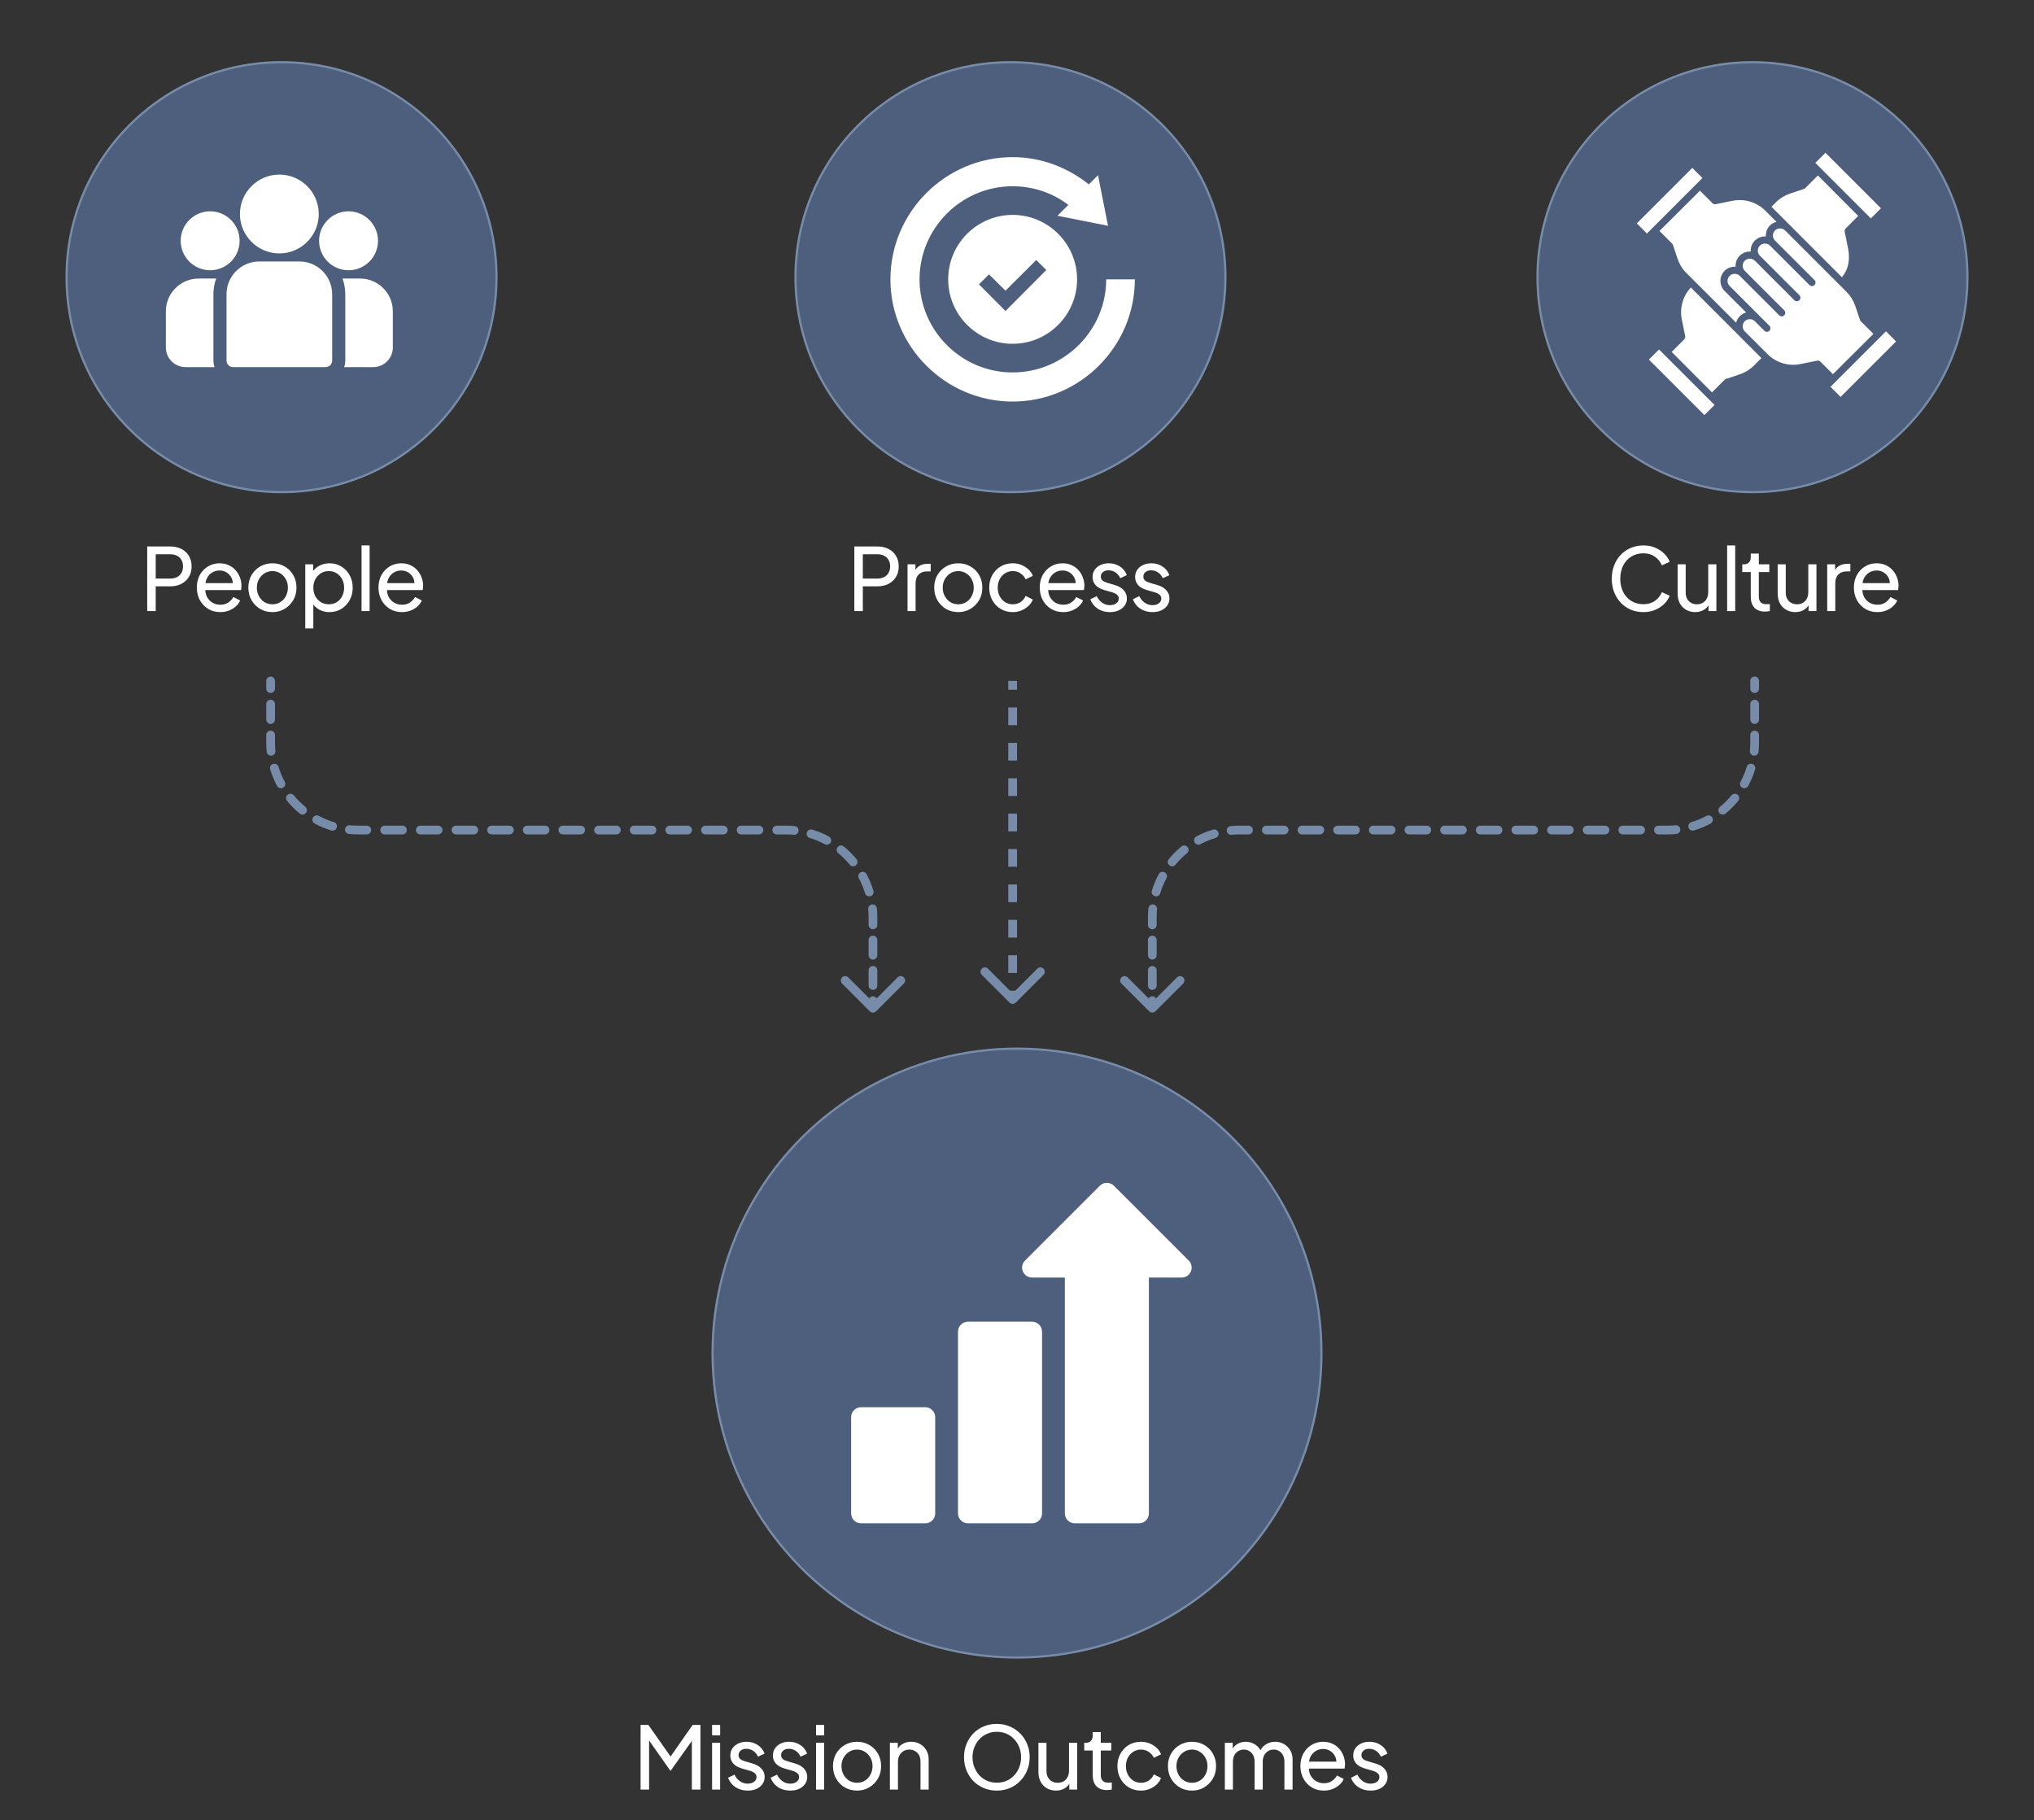 <?xml version="1.0" encoding="UTF-8"?>
<svg xmlns="http://www.w3.org/2000/svg" width="466" height="417" viewBox="0 0 466 417" fill="none">
  <rect x="0" y="0" width="466" height="417" fill="#333333" stroke="none"/>
  <path d="M63 156C63 155.448 62.552 155 62 155C61.448 155 61 155.448 61 156L62 156L63 156ZM199.293 231.707C199.683 232.098 200.317 232.098 200.707 231.707L207.071 225.343C207.462 224.953 207.462 224.319 207.071 223.929C206.681 223.538 206.047 223.538 205.657 223.929L200 229.586L194.343 223.929C193.953 223.538 193.319 223.538 192.929 223.929C192.538 224.319 192.538 224.953 192.929 225.343L199.293 231.707ZM200 210.167H201H200ZM61 157.771C61 158.323 61.448 158.771 62 158.771C62.552 158.771 63 158.323 63 157.771L62 157.771L61 157.771ZM63 161.313C63 160.76 62.552 160.313 62 160.313C61.448 160.313 61 160.76 61 161.313L62 161.313H63ZM61 164.854C61 165.406 61.448 165.854 62 165.854C62.552 165.854 63 165.406 63 164.854L62 164.854H61ZM63 168.396C63 167.844 62.552 167.396 62 167.396C61.448 167.396 61 167.844 61 168.396L62 168.396H63ZM61.1 172.225C61.153 172.774 61.642 173.177 62.192 173.123C62.742 173.07 63.144 172.581 63.09 172.031L62.095 172.128L61.1 172.225ZM63.813 175.684C63.653 175.156 63.095 174.857 62.566 175.017C62.038 175.177 61.739 175.736 61.899 176.264L62.856 175.974L63.813 175.684ZM63.477 180.068C63.737 180.555 64.343 180.739 64.83 180.478C65.317 180.217 65.5 179.611 65.24 179.124L64.358 179.596L63.477 180.068ZM67.312 182.22C66.961 181.793 66.331 181.731 65.904 182.082C65.478 182.433 65.416 183.063 65.766 183.49L66.539 182.855L67.312 182.22ZM68.677 186.4C69.104 186.751 69.734 186.689 70.085 186.262C70.435 185.836 70.374 185.205 69.947 184.855L69.312 185.627L68.677 186.4ZM73.043 186.927C72.556 186.666 71.95 186.85 71.689 187.336C71.428 187.823 71.611 188.429 72.098 188.69L72.57 187.809L73.043 186.927ZM75.902 190.267C76.431 190.428 76.989 190.129 77.149 189.6C77.309 189.072 77.011 188.514 76.482 188.353L76.192 189.31L75.902 190.267ZM80.136 189.076C79.586 189.023 79.097 189.425 79.044 189.975C78.99 190.525 79.392 191.014 79.942 191.067L80.039 190.072L80.136 189.076ZM84.042 191.167C84.594 191.167 85.042 190.719 85.042 190.167C85.042 189.614 84.594 189.167 84.042 189.167V190.167V191.167ZM88.125 189.167C87.573 189.167 87.125 189.614 87.125 190.167C87.125 190.719 87.573 191.167 88.125 191.167V190.167V189.167ZM92.208 191.167C92.761 191.167 93.208 190.719 93.208 190.167C93.208 189.614 92.761 189.167 92.208 189.167V190.167V191.167ZM96.292 189.167C95.739 189.167 95.292 189.614 95.292 190.167C95.292 190.719 95.739 191.167 96.292 191.167V190.167V189.167ZM100.375 191.167C100.927 191.167 101.375 190.719 101.375 190.167C101.375 189.614 100.927 189.167 100.375 189.167V190.167V191.167ZM104.458 189.167C103.906 189.167 103.458 189.614 103.458 190.167C103.458 190.719 103.906 191.167 104.458 191.167V190.167V189.167ZM108.542 191.167C109.094 191.167 109.542 190.719 109.542 190.167C109.542 189.614 109.094 189.167 108.542 189.167V190.167V191.167ZM112.625 189.167C112.073 189.167 111.625 189.614 111.625 190.167C111.625 190.719 112.073 191.167 112.625 191.167V190.167V189.167ZM116.708 191.167C117.261 191.167 117.708 190.719 117.708 190.167C117.708 189.614 117.261 189.167 116.708 189.167V190.167V191.167ZM120.792 189.167C120.239 189.167 119.792 189.614 119.792 190.167C119.792 190.719 120.239 191.167 120.792 191.167V190.167V189.167ZM124.875 191.167C125.427 191.167 125.875 190.719 125.875 190.167C125.875 189.614 125.427 189.167 124.875 189.167V190.167V191.167ZM128.958 189.167C128.406 189.167 127.958 189.614 127.958 190.167C127.958 190.719 128.406 191.167 128.958 191.167V190.167V189.167ZM133.042 191.167C133.594 191.167 134.042 190.719 134.042 190.167C134.042 189.614 133.594 189.167 133.042 189.167V190.167V191.167ZM137.125 189.167C136.573 189.167 136.125 189.614 136.125 190.167C136.125 190.719 136.573 191.167 137.125 191.167V190.167V189.167ZM141.208 191.167C141.761 191.167 142.208 190.719 142.208 190.167C142.208 189.614 141.761 189.167 141.208 189.167V190.167V191.167ZM145.292 189.167C144.739 189.167 144.292 189.614 144.292 190.167C144.292 190.719 144.739 191.167 145.292 191.167V190.167V189.167ZM149.375 191.167C149.927 191.167 150.375 190.719 150.375 190.167C150.375 189.614 149.927 189.167 149.375 189.167V190.167V191.167ZM153.458 189.167C152.906 189.167 152.458 189.614 152.458 190.167C152.458 190.719 152.906 191.167 153.458 191.167V190.167V189.167ZM157.542 191.167C158.094 191.167 158.542 190.719 158.542 190.167C158.542 189.614 158.094 189.167 157.542 189.167V190.167V191.167ZM161.625 189.167C161.073 189.167 160.625 189.614 160.625 190.167C160.625 190.719 161.073 191.167 161.625 191.167V190.167V189.167ZM165.708 191.167C166.261 191.167 166.708 190.719 166.708 190.167C166.708 189.614 166.261 189.167 165.708 189.167V190.167V191.167ZM169.792 189.167C169.239 189.167 168.792 189.614 168.792 190.167C168.792 190.719 169.239 191.167 169.792 191.167V190.167V189.167ZM173.875 191.167C174.427 191.167 174.875 190.719 174.875 190.167C174.875 189.614 174.427 189.167 173.875 189.167V190.167V191.167ZM177.958 189.167C177.406 189.167 176.958 189.614 176.958 190.167C176.958 190.719 177.406 191.167 177.958 191.167V190.167V189.167ZM181.864 191.257C182.414 191.31 182.903 190.908 182.956 190.358C183.01 189.809 182.608 189.32 182.058 189.266L181.961 190.262L181.864 191.257ZM186.098 190.066C185.569 189.906 185.011 190.204 184.851 190.733C184.69 191.262 184.989 191.82 185.518 191.98L185.808 191.023L186.098 190.066ZM188.957 193.406C189.444 193.667 190.05 193.484 190.311 192.997C190.572 192.51 190.389 191.904 189.902 191.643L189.43 192.525L188.957 193.406ZM193.323 193.933C192.896 193.583 192.266 193.644 191.915 194.071C191.565 194.498 191.626 195.128 192.053 195.479L192.688 194.706L193.323 193.933ZM194.688 198.113C195.039 198.54 195.669 198.602 196.096 198.251C196.522 197.901 196.584 197.271 196.233 196.844L195.461 197.479L194.688 198.113ZM198.523 200.265C198.263 199.778 197.657 199.595 197.17 199.856C196.683 200.116 196.5 200.722 196.76 201.209L197.642 200.737L198.523 200.265ZM198.187 204.649C198.347 205.178 198.905 205.476 199.434 205.316C199.962 205.156 200.261 204.598 200.101 204.069L199.144 204.359L198.187 204.649ZM200.9 208.109C200.847 207.559 200.358 207.157 199.808 207.21C199.259 207.264 198.856 207.753 198.91 208.302L199.905 208.206L200.9 208.109ZM199 211.903C199 212.455 199.448 212.903 200 212.903C200.552 212.903 201 212.455 201 211.903H200H199ZM201 215.375C201 214.823 200.552 214.375 200 214.375C199.448 214.375 199 214.823 199 215.375H200H201ZM199 218.847C199 219.4 199.448 219.847 200 219.847C200.552 219.847 201 219.4 201 218.847H200H199ZM201 222.319C201 221.767 200.552 221.319 200 221.319C199.448 221.319 199 221.767 199 222.319H200H201ZM199 225.792C199 226.344 199.448 226.792 200 226.792C200.552 226.792 201 226.344 201 225.792H200H199ZM201 229.264C201 228.712 200.552 228.264 200 228.264C199.448 228.264 199 228.712 199 229.264H200H201ZM62 156L61 156L61 157.771L62 157.771L63 157.771L63 156L62 156ZM62 161.313L61 161.313L61 164.854H62L63 164.854L63 161.313H62ZM62 168.396L61 168.396L61 170.167H62L63 170.167L63 168.396H62ZM62 170.167H61C61 170.861 61.034 171.547 61.1 172.225L62.095 172.128L63.09 172.031C63.031 171.418 63 170.796 63 170.167L62 170.167ZM62.856 175.974L61.899 176.264C62.302 177.593 62.832 178.866 63.477 180.068L64.358 179.596L65.24 179.124C64.657 178.036 64.177 176.885 63.813 175.684L62.856 175.974ZM66.539 182.855L65.766 183.49C66.639 184.552 67.615 185.527 68.677 186.4L69.312 185.627L69.947 184.855C68.985 184.065 68.102 183.182 67.312 182.22L66.539 182.855ZM72.57 187.809L72.098 188.69C73.301 189.334 74.574 189.865 75.902 190.267L76.192 189.31L76.482 188.353C75.281 187.989 74.13 187.51 73.043 186.927L72.57 187.809ZM80.039 190.072L79.942 191.067C80.619 191.133 81.306 191.167 82 191.167V190.167V189.167C81.371 189.167 80.749 189.136 80.136 189.076L80.039 190.072ZM82 190.167V191.167H84.042V190.167V189.167H82V190.167ZM88.125 190.167V191.167H92.208V190.167V189.167H88.125V190.167ZM96.292 190.167V191.167H100.375V190.167V189.167H96.292V190.167ZM104.458 190.167V191.167H108.542V190.167V189.167H104.458V190.167ZM112.625 190.167V191.167H116.708V190.167V189.167H112.625V190.167ZM120.792 190.167V191.167H124.875V190.167V189.167H120.792V190.167ZM128.958 190.167V191.167H133.042V190.167V189.167H128.958V190.167ZM137.125 190.167V191.167H141.208V190.167V189.167H137.125V190.167ZM145.292 190.167V191.167H149.375V190.167V189.167H145.292V190.167ZM153.458 190.167V191.167H157.542V190.167V189.167H153.458V190.167ZM161.625 190.167V191.167H165.708V190.167V189.167H161.625V190.167ZM169.792 190.167V191.167H173.875V190.167V189.167H169.792V190.167ZM177.958 190.167V191.167H180V190.167V189.167H177.958V190.167ZM180 190.167V191.167C180.629 191.167 181.251 191.197 181.864 191.257L181.961 190.262L182.058 189.266C181.381 189.2 180.694 189.167 180 189.167V190.167ZM185.808 191.023L185.518 191.98C186.719 192.344 187.87 192.824 188.957 193.406L189.43 192.525L189.902 191.643C188.699 190.999 187.426 190.468 186.098 190.066L185.808 191.023ZM192.688 194.706L192.053 195.479C193.015 196.269 193.898 197.152 194.688 198.113L195.461 197.479L196.233 196.844C195.361 195.781 194.385 194.806 193.323 193.933L192.688 194.706ZM197.642 200.737L196.76 201.209C197.343 202.297 197.823 203.448 198.187 204.649L199.144 204.359L200.101 204.069C199.698 202.74 199.168 201.468 198.523 200.265L197.642 200.737ZM199.905 208.206L198.91 208.302C198.969 208.915 199 209.537 199 210.167H200H201C201 209.473 200.966 208.786 200.9 208.109L199.905 208.206ZM200 210.167H199V211.903H200H201V210.167H200ZM200 215.375H199V218.847H200H201V215.375H200ZM200 222.319H199L199 225.792H200H201L201 222.319H200ZM200 229.264H199V231H200H201V229.264H200Z" fill="#778CA9"></path>
  <path d="M401 156C401 155.448 401.448 155 402 155C402.552 155 403 155.448 403 156L402 156L401 156ZM264.707 231.707C264.317 232.098 263.683 232.098 263.293 231.707L256.929 225.343C256.538 224.953 256.538 224.319 256.929 223.929C257.319 223.538 257.953 223.538 258.343 223.929L264 229.586L269.657 223.929C270.047 223.538 270.681 223.538 271.071 223.929C271.462 224.319 271.462 224.953 271.071 225.343L264.707 231.707ZM264 210.167H263H264ZM403 157.771C403 158.323 402.552 158.771 402 158.771C401.448 158.771 401 158.323 401 157.771L402 157.771L403 157.771ZM401 161.313C401 160.76 401.448 160.313 402 160.313C402.552 160.313 403 160.76 403 161.313L402 161.313H401ZM403 164.854C403 165.406 402.552 165.854 402 165.854C401.448 165.854 401 165.406 401 164.854L402 164.854H403ZM401 168.396C401 167.844 401.448 167.396 402 167.396C402.552 167.396 403 167.844 403 168.396L402 168.396H401ZM402.9 172.225C402.847 172.774 402.358 173.177 401.808 173.123C401.259 173.07 400.856 172.581 400.91 172.031L401.905 172.128L402.9 172.225ZM400.187 175.684C400.347 175.156 400.905 174.857 401.434 175.017C401.962 175.177 402.261 175.736 402.101 176.264L401.144 175.974L400.187 175.684ZM400.523 180.068C400.263 180.555 399.657 180.739 399.17 180.478C398.683 180.217 398.5 179.611 398.76 179.124L399.642 179.596L400.523 180.068ZM396.688 182.22C397.039 181.793 397.669 181.731 398.096 182.082C398.522 182.433 398.584 183.063 398.233 183.49L397.461 182.855L396.688 182.22ZM395.323 186.4C394.896 186.751 394.266 186.689 393.915 186.262C393.565 185.836 393.627 185.205 394.053 184.855L394.688 185.627L395.323 186.4ZM390.957 186.927C391.444 186.666 392.05 186.85 392.311 187.336C392.572 187.823 392.389 188.429 391.902 188.69L391.43 187.809L390.957 186.927ZM388.098 190.267C387.569 190.428 387.011 190.129 386.851 189.6C386.69 189.072 386.989 188.514 387.518 188.353L387.808 189.31L388.098 190.267ZM383.864 189.076C384.414 189.023 384.903 189.425 384.956 189.975C385.01 190.525 384.608 191.014 384.058 191.067L383.961 190.072L383.864 189.076ZM379.958 191.167C379.406 191.167 378.958 190.719 378.958 190.167C378.958 189.614 379.406 189.167 379.958 189.167V190.167V191.167ZM375.875 189.167C376.427 189.167 376.875 189.614 376.875 190.167C376.875 190.719 376.427 191.167 375.875 191.167V190.167V189.167ZM371.792 191.167C371.239 191.167 370.792 190.719 370.792 190.167C370.792 189.614 371.239 189.167 371.792 189.167V190.167V191.167ZM367.708 189.167C368.261 189.167 368.708 189.614 368.708 190.167C368.708 190.719 368.261 191.167 367.708 191.167V190.167V189.167ZM363.625 191.167C363.073 191.167 362.625 190.719 362.625 190.167C362.625 189.614 363.073 189.167 363.625 189.167V190.167V191.167ZM359.542 189.167C360.094 189.167 360.542 189.614 360.542 190.167C360.542 190.719 360.094 191.167 359.542 191.167V190.167V189.167ZM355.458 191.167C354.906 191.167 354.458 190.719 354.458 190.167C354.458 189.614 354.906 189.167 355.458 189.167V190.167V191.167ZM351.375 189.167C351.927 189.167 352.375 189.614 352.375 190.167C352.375 190.719 351.927 191.167 351.375 191.167V190.167V189.167ZM347.292 191.167C346.739 191.167 346.292 190.719 346.292 190.167C346.292 189.614 346.739 189.167 347.292 189.167V190.167V191.167ZM343.208 189.167C343.761 189.167 344.208 189.614 344.208 190.167C344.208 190.719 343.761 191.167 343.208 191.167V190.167V189.167ZM339.125 191.167C338.573 191.167 338.125 190.719 338.125 190.167C338.125 189.614 338.573 189.167 339.125 189.167V190.167V191.167ZM335.042 189.167C335.594 189.167 336.042 189.614 336.042 190.167C336.042 190.719 335.594 191.167 335.042 191.167V190.167V189.167ZM330.958 191.167C330.406 191.167 329.958 190.719 329.958 190.167C329.958 189.614 330.406 189.167 330.958 189.167V190.167V191.167ZM326.875 189.167C327.427 189.167 327.875 189.614 327.875 190.167C327.875 190.719 327.427 191.167 326.875 191.167V190.167V189.167ZM322.792 191.167C322.239 191.167 321.792 190.719 321.792 190.167C321.792 189.614 322.239 189.167 322.792 189.167V190.167V191.167ZM318.708 189.167C319.261 189.167 319.708 189.614 319.708 190.167C319.708 190.719 319.261 191.167 318.708 191.167V190.167V189.167ZM314.625 191.167C314.073 191.167 313.625 190.719 313.625 190.167C313.625 189.614 314.073 189.167 314.625 189.167V190.167V191.167ZM310.542 189.167C311.094 189.167 311.542 189.614 311.542 190.167C311.542 190.719 311.094 191.167 310.542 191.167V190.167V189.167ZM306.458 191.167C305.906 191.167 305.458 190.719 305.458 190.167C305.458 189.614 305.906 189.167 306.458 189.167V190.167V191.167ZM302.375 189.167C302.927 189.167 303.375 189.614 303.375 190.167C303.375 190.719 302.927 191.167 302.375 191.167V190.167V189.167ZM298.292 191.167C297.739 191.167 297.292 190.719 297.292 190.167C297.292 189.614 297.739 189.167 298.292 189.167V190.167V191.167ZM294.208 189.167C294.761 189.167 295.208 189.614 295.208 190.167C295.208 190.719 294.761 191.167 294.208 191.167V190.167V189.167ZM290.125 191.167C289.573 191.167 289.125 190.719 289.125 190.167C289.125 189.614 289.573 189.167 290.125 189.167V190.167V191.167ZM286.042 189.167C286.594 189.167 287.042 189.614 287.042 190.167C287.042 190.719 286.594 191.167 286.042 191.167V190.167V189.167ZM282.136 191.257C281.586 191.31 281.097 190.908 281.044 190.358C280.99 189.809 281.392 189.32 281.942 189.266L282.039 190.262L282.136 191.257ZM277.902 190.066C278.431 189.906 278.989 190.204 279.149 190.733C279.31 191.262 279.011 191.82 278.482 191.98L278.192 191.023L277.902 190.066ZM275.043 193.406C274.556 193.667 273.95 193.484 273.689 192.997C273.428 192.51 273.611 191.904 274.098 191.643L274.57 192.525L275.043 193.406ZM270.677 193.933C271.104 193.583 271.734 193.644 272.085 194.071C272.435 194.498 272.374 195.128 271.947 195.479L271.312 194.706L270.677 193.933ZM269.312 198.113C268.961 198.54 268.331 198.602 267.904 198.251C267.478 197.901 267.416 197.271 267.767 196.844L268.539 197.479L269.312 198.113ZM265.477 200.265C265.737 199.778 266.343 199.595 266.83 199.856C267.317 200.116 267.5 200.722 267.24 201.209L266.358 200.737L265.477 200.265ZM265.813 204.649C265.653 205.178 265.095 205.476 264.566 205.316C264.038 205.156 263.739 204.598 263.899 204.069L264.856 204.359L265.813 204.649ZM263.1 208.109C263.153 207.559 263.642 207.157 264.192 207.21C264.741 207.264 265.144 207.753 265.09 208.302L264.095 208.206L263.1 208.109ZM265 211.903C265 212.455 264.552 212.903 264 212.903C263.448 212.903 263 212.455 263 211.903H264H265ZM263 215.375C263 214.823 263.448 214.375 264 214.375C264.552 214.375 265 214.823 265 215.375H264H263ZM265 218.847C265 219.4 264.552 219.847 264 219.847C263.448 219.847 263 219.4 263 218.847H264H265ZM263 222.319C263 221.767 263.448 221.319 264 221.319C264.552 221.319 265 221.767 265 222.319H264H263ZM265 225.792C265 226.344 264.552 226.792 264 226.792C263.448 226.792 263 226.344 263 225.792H264H265ZM263 229.264C263 228.712 263.448 228.264 264 228.264C264.552 228.264 265 228.712 265 229.264H264H263ZM402 156L403 156L403 157.771L402 157.771L401 157.771L401 156L402 156ZM402 161.313L403 161.313L403 164.854H402L401 164.854L401 161.313H402ZM402 168.396L403 168.396L403 170.167H402L401 170.167L401 168.396H402ZM402 170.167H403C403 170.861 402.966 171.547 402.9 172.225L401.905 172.128L400.91 172.031C400.969 171.418 401 170.796 401 170.167L402 170.167ZM401.144 175.974L402.101 176.264C401.698 177.593 401.168 178.866 400.523 180.068L399.642 179.596L398.76 179.124C399.343 178.036 399.823 176.885 400.187 175.684L401.144 175.974ZM397.461 182.855L398.233 183.49C397.361 184.552 396.385 185.527 395.323 186.4L394.688 185.627L394.053 184.855C395.015 184.065 395.898 183.182 396.688 182.22L397.461 182.855ZM391.43 187.809L391.902 188.69C390.699 189.334 389.426 189.865 388.098 190.267L387.808 189.31L387.518 188.353C388.719 187.989 389.87 187.51 390.957 186.927L391.43 187.809ZM383.961 190.072L384.058 191.067C383.381 191.133 382.694 191.167 382 191.167V190.167V189.167C382.629 189.167 383.251 189.136 383.864 189.076L383.961 190.072ZM382 190.167V191.167H379.958V190.167V189.167H382V190.167ZM375.875 190.167V191.167H371.792V190.167V189.167H375.875V190.167ZM367.708 190.167V191.167H363.625V190.167V189.167H367.708V190.167ZM359.542 190.167V191.167H355.458V190.167V189.167H359.542V190.167ZM351.375 190.167V191.167H347.292V190.167V189.167H351.375V190.167ZM343.208 190.167V191.167H339.125V190.167V189.167H343.208V190.167ZM335.042 190.167V191.167H330.958V190.167V189.167H335.042V190.167ZM326.875 190.167V191.167H322.792V190.167V189.167H326.875V190.167ZM318.708 190.167V191.167H314.625V190.167V189.167H318.708V190.167ZM310.542 190.167V191.167H306.458V190.167V189.167H310.542V190.167ZM302.375 190.167V191.167H298.292V190.167V189.167H302.375V190.167ZM294.208 190.167V191.167H290.125V190.167V189.167H294.208V190.167ZM286.042 190.167V191.167H284V190.167V189.167H286.042V190.167ZM284 190.167V191.167C283.371 191.167 282.749 191.197 282.136 191.257L282.039 190.262L281.942 189.266C282.619 189.2 283.306 189.167 284 189.167V190.167ZM278.192 191.023L278.482 191.98C277.281 192.344 276.13 192.824 275.043 193.406L274.57 192.525L274.098 191.643C275.301 190.999 276.574 190.468 277.902 190.066L278.192 191.023ZM271.312 194.706L271.947 195.479C270.985 196.269 270.102 197.152 269.312 198.113L268.539 197.479L267.767 196.844C268.639 195.781 269.615 194.806 270.677 193.933L271.312 194.706ZM266.358 200.737L267.24 201.209C266.657 202.297 266.177 203.448 265.813 204.649L264.856 204.359L263.899 204.069C264.302 202.74 264.832 201.468 265.477 200.265L266.358 200.737ZM264.095 208.206L265.09 208.302C265.031 208.915 265 209.537 265 210.167H264H263C263 209.473 263.034 208.786 263.1 208.109L264.095 208.206ZM264 210.167H265V211.903H264H263V210.167H264ZM264 215.375H265V218.847H264H263V215.375H264ZM264 222.319H265L265 225.792H264H263L263 222.319H264ZM264 229.264H265V231H264H263V229.264H264Z" fill="#778CA9"></path>
  <path d="M231.293 229.707C231.683 230.098 232.317 230.098 232.707 229.707L239.071 223.343C239.462 222.953 239.462 222.319 239.071 221.929C238.681 221.538 238.047 221.538 237.657 221.929L232 227.586L226.343 221.929C225.953 221.538 225.319 221.538 224.929 221.929C224.538 222.319 224.538 222.953 224.929 223.343L231.293 229.707ZM232 229L233 229L233 226.972L232 226.972L231 226.972L231 229L232 229ZM232 222.917L233 222.917L233 218.861L232 218.861L231 218.861L231 222.917L232 222.917ZM232 214.806L233 214.806L233 210.75L232 210.75L231 210.75L231 214.806L232 214.806ZM232 206.694L233 206.694L233 202.639L232 202.639L231 202.639L231 206.694L232 206.694ZM232 198.583L233 198.583L233 194.528L232 194.528L231 194.528L231 198.583L232 198.583ZM232 190.472L233 190.472L233 186.417L232 186.417L231 186.417L231 190.472L232 190.472ZM232 182.361L233 182.361L233 178.306L232 178.306L231 178.306L231 182.361L232 182.361ZM232 174.25L233 174.25L233 170.194L232 170.194L231 170.194L231 174.25L232 174.25ZM232 166.139L233 166.139L233 162.083L232 162.083L231 162.083L231 166.139L232 166.139ZM232 158.028L233 158.028L233 156L232 156L231 156L231 158.028L232 158.028Z" fill="#778CA9"></path>
  <circle cx="64.5" cy="63.5" r="49.25" fill="#4E5F7D" stroke="#778CA9" stroke-width="0.5"></circle>
  <circle cx="231.5" cy="63.5" r="49.25" fill="#4E5F7D" stroke="#778CA9" stroke-width="0.5"></circle>
  <circle cx="401.5" cy="63.5" r="49.25" fill="#4E5F7D" stroke="#778CA9" stroke-width="0.5"></circle>
  <circle cx="233" cy="310" r="69.75" fill="#4E5F7D" stroke="#778CA9" stroke-width="0.5"></circle>
  <path d="M33.727 140V125.198H38.953C39.933 125.198 40.794 125.384 41.535 125.755C42.277 126.126 42.853 126.655 43.264 127.344C43.688 128.033 43.9 128.841 43.9 129.768C43.9 130.695 43.688 131.503 43.264 132.192C42.853 132.867 42.277 133.397 41.535 133.781C40.807 134.152 39.946 134.338 38.953 134.338H35.675V140H33.727ZM35.675 132.55H39.012C39.608 132.55 40.125 132.437 40.562 132.212C40.999 131.987 41.337 131.662 41.575 131.238C41.814 130.814 41.933 130.324 41.933 129.768C41.933 129.199 41.814 128.708 41.575 128.298C41.337 127.874 40.999 127.549 40.562 127.324C40.125 127.099 39.608 126.987 39.012 126.987H35.675V132.55ZM50.456 140.238C49.423 140.238 48.502 139.993 47.694 139.503C46.886 139.013 46.251 138.344 45.787 137.497C45.324 136.636 45.092 135.675 45.092 134.616C45.092 133.543 45.317 132.589 45.767 131.755C46.231 130.92 46.853 130.265 47.635 129.788C48.43 129.298 49.317 129.053 50.297 129.053C51.092 129.053 51.794 129.199 52.403 129.49C53.026 129.768 53.549 130.152 53.973 130.642C54.41 131.119 54.741 131.669 54.966 132.291C55.205 132.901 55.324 133.536 55.324 134.199C55.324 134.344 55.31 134.51 55.284 134.695C55.271 134.867 55.251 135.033 55.224 135.192H46.443V133.603H54.151L53.277 134.318C53.397 133.629 53.33 133.013 53.079 132.47C52.827 131.927 52.456 131.497 51.966 131.179C51.476 130.861 50.92 130.702 50.297 130.702C49.675 130.702 49.105 130.861 48.589 131.179C48.072 131.497 47.668 131.954 47.377 132.55C47.099 133.132 46.986 133.828 47.039 134.636C46.986 135.417 47.105 136.106 47.397 136.702C47.701 137.285 48.125 137.742 48.668 138.073C49.224 138.391 49.827 138.55 50.476 138.55C51.191 138.55 51.794 138.384 52.284 138.053C52.774 137.722 53.171 137.298 53.476 136.781L55.026 137.576C54.814 138.066 54.483 138.517 54.032 138.927C53.595 139.324 53.072 139.642 52.463 139.881C51.867 140.119 51.198 140.238 50.456 140.238ZM62.422 140.238C61.389 140.238 60.455 140 59.62 139.523C58.786 139.033 58.124 138.364 57.633 137.517C57.144 136.669 56.898 135.709 56.898 134.636C56.898 133.563 57.137 132.609 57.614 131.775C58.104 130.94 58.766 130.278 59.6 129.788C60.435 129.298 61.375 129.053 62.422 129.053C63.455 129.053 64.389 129.298 65.223 129.788C66.058 130.265 66.713 130.92 67.19 131.755C67.68 132.589 67.925 133.55 67.925 134.636C67.925 135.722 67.673 136.689 67.17 137.536C66.667 138.371 65.998 139.033 65.163 139.523C64.342 140 63.428 140.238 62.422 140.238ZM62.422 138.45C63.084 138.45 63.68 138.285 64.21 137.954C64.753 137.622 65.177 137.166 65.481 136.583C65.799 136 65.958 135.351 65.958 134.636C65.958 133.907 65.799 133.265 65.481 132.709C65.177 132.139 64.753 131.689 64.21 131.357C63.68 131.013 63.084 130.841 62.422 130.841C61.746 130.841 61.137 131.013 60.594 131.357C60.064 131.689 59.64 132.139 59.322 132.709C59.004 133.265 58.846 133.907 58.846 134.636C58.846 135.351 59.004 136 59.322 136.583C59.64 137.166 60.064 137.622 60.594 137.954C61.137 138.285 61.746 138.45 62.422 138.45ZM69.938 143.974V129.291H71.746V131.596L71.507 131.139C71.904 130.503 72.448 130 73.136 129.629C73.825 129.245 74.613 129.053 75.501 129.053C76.507 129.053 77.408 129.298 78.203 129.788C79.011 130.278 79.646 130.947 80.11 131.795C80.573 132.629 80.805 133.583 80.805 134.656C80.805 135.702 80.573 136.649 80.11 137.497C79.646 138.344 79.011 139.013 78.203 139.503C77.408 139.993 76.501 140.238 75.481 140.238C74.62 140.238 73.832 140.046 73.117 139.662C72.415 139.278 71.871 138.735 71.487 138.033L71.785 137.715V143.974H69.938ZM75.342 138.45C76.017 138.45 76.62 138.285 77.15 137.954C77.68 137.622 78.09 137.172 78.381 136.603C78.686 136.02 78.838 135.371 78.838 134.656C78.838 133.914 78.686 133.265 78.381 132.709C78.09 132.139 77.68 131.689 77.15 131.357C76.62 131.013 76.017 130.841 75.342 130.841C74.666 130.841 74.057 131.006 73.514 131.338C72.984 131.669 72.56 132.126 72.242 132.709C71.938 133.278 71.785 133.927 71.785 134.656C71.785 135.371 71.938 136.02 72.242 136.603C72.56 137.172 72.984 137.622 73.514 137.954C74.057 138.285 74.666 138.45 75.342 138.45ZM82.831 140V124.96H84.678V140H82.831ZM92.075 140.238C91.042 140.238 90.122 139.993 89.314 139.503C88.506 139.013 87.87 138.344 87.406 137.497C86.943 136.636 86.711 135.675 86.711 134.616C86.711 133.543 86.936 132.589 87.386 131.755C87.85 130.92 88.473 130.265 89.254 129.788C90.049 129.298 90.936 129.053 91.916 129.053C92.711 129.053 93.413 129.199 94.022 129.49C94.645 129.768 95.168 130.152 95.592 130.642C96.029 131.119 96.36 131.669 96.585 132.291C96.824 132.901 96.943 133.536 96.943 134.199C96.943 134.344 96.93 134.51 96.903 134.695C96.89 134.867 96.87 135.033 96.844 135.192H88.062V133.603H95.771L94.897 134.318C95.016 133.629 94.95 133.013 94.698 132.47C94.446 131.927 94.075 131.497 93.585 131.179C93.095 130.861 92.539 130.702 91.916 130.702C91.294 130.702 90.724 130.861 90.208 131.179C89.691 131.497 89.287 131.954 88.996 132.55C88.718 133.132 88.605 133.828 88.658 134.636C88.605 135.417 88.724 136.106 89.016 136.702C89.32 137.285 89.744 137.742 90.287 138.073C90.844 138.391 91.446 138.55 92.095 138.55C92.811 138.55 93.413 138.384 93.903 138.053C94.393 137.722 94.791 137.298 95.095 136.781L96.645 137.576C96.433 138.066 96.102 138.517 95.652 138.927C95.215 139.324 94.691 139.642 94.082 139.881C93.486 140.119 92.817 140.238 92.075 140.238Z" fill="white"></path>
  <path d="M195.731 140V125.198H200.956C201.936 125.198 202.797 125.384 203.539 125.755C204.281 126.126 204.857 126.655 205.267 127.344C205.691 128.033 205.903 128.841 205.903 129.768C205.903 130.695 205.691 131.503 205.267 132.192C204.857 132.867 204.281 133.397 203.539 133.781C202.81 134.152 201.949 134.338 200.956 134.338H197.678V140H195.731ZM197.678 132.55H201.016C201.612 132.55 202.128 132.437 202.565 132.212C203.002 131.987 203.34 131.662 203.579 131.238C203.817 130.814 203.936 130.324 203.936 129.768C203.936 129.199 203.817 128.708 203.579 128.298C203.34 127.874 203.002 127.549 202.565 127.324C202.128 127.099 201.612 126.987 201.016 126.987H197.678V132.55ZM207.92 140V129.291H209.728V131.258L209.53 130.98C209.781 130.371 210.165 129.92 210.682 129.629C211.198 129.324 211.828 129.172 212.569 129.172H213.225V130.92H212.291C211.536 130.92 210.927 131.159 210.463 131.636C210 132.099 209.768 132.761 209.768 133.622V140H207.92ZM219.555 140.238C218.522 140.238 217.588 140 216.754 139.523C215.919 139.033 215.257 138.364 214.767 137.517C214.277 136.669 214.032 135.709 214.032 134.636C214.032 133.563 214.27 132.609 214.747 131.775C215.237 130.94 215.899 130.278 216.734 129.788C217.568 129.298 218.509 129.053 219.555 129.053C220.588 129.053 221.522 129.298 222.356 129.788C223.191 130.265 223.847 130.92 224.323 131.755C224.813 132.589 225.058 133.55 225.058 134.636C225.058 135.722 224.807 136.689 224.303 137.536C223.8 138.371 223.131 139.033 222.297 139.523C221.476 140 220.562 140.238 219.555 140.238ZM219.555 138.45C220.217 138.45 220.813 138.285 221.343 137.954C221.886 137.622 222.31 137.166 222.615 136.583C222.933 136 223.092 135.351 223.092 134.636C223.092 133.907 222.933 133.265 222.615 132.709C222.31 132.139 221.886 131.689 221.343 131.357C220.813 131.013 220.217 130.841 219.555 130.841C218.88 130.841 218.27 131.013 217.727 131.357C217.197 131.689 216.774 132.139 216.456 132.709C216.138 133.265 215.979 133.907 215.979 134.636C215.979 135.351 216.138 136 216.456 136.583C216.774 137.166 217.197 137.622 217.727 137.954C218.27 138.285 218.88 138.45 219.555 138.45ZM232.038 140.238C230.992 140.238 230.058 139.993 229.237 139.503C228.429 139.013 227.793 138.344 227.329 137.497C226.866 136.649 226.634 135.695 226.634 134.636C226.634 133.563 226.866 132.609 227.329 131.775C227.793 130.94 228.429 130.278 229.237 129.788C230.058 129.298 230.992 129.053 232.038 129.053C232.74 129.053 233.396 129.179 234.005 129.43C234.614 129.682 235.151 130.02 235.614 130.444C236.078 130.867 236.416 131.364 236.627 131.934L234.978 132.728C234.727 132.172 234.343 131.722 233.826 131.377C233.31 131.02 232.713 130.841 232.038 130.841C231.389 130.841 230.8 131.006 230.27 131.338C229.753 131.669 229.343 132.119 229.038 132.689C228.733 133.258 228.581 133.914 228.581 134.656C228.581 135.371 228.733 136.02 229.038 136.603C229.343 137.172 229.753 137.622 230.27 137.954C230.8 138.285 231.389 138.45 232.038 138.45C232.713 138.45 233.31 138.278 233.826 137.934C234.343 137.576 234.727 137.106 234.978 136.523L236.627 137.358C236.416 137.914 236.078 138.411 235.614 138.848C235.151 139.272 234.614 139.609 234.005 139.861C233.396 140.113 232.74 140.238 232.038 140.238ZM243.572 140.238C242.539 140.238 241.618 139.993 240.81 139.503C240.002 139.013 239.367 138.344 238.903 137.497C238.44 136.636 238.208 135.675 238.208 134.616C238.208 133.543 238.433 132.589 238.883 131.755C239.347 130.92 239.969 130.265 240.751 129.788C241.546 129.298 242.433 129.053 243.413 129.053C244.208 129.053 244.91 129.199 245.519 129.49C246.142 129.768 246.665 130.152 247.089 130.642C247.526 131.119 247.857 131.669 248.082 132.291C248.32 132.901 248.44 133.536 248.44 134.199C248.44 134.344 248.426 134.51 248.4 134.695C248.387 134.867 248.367 135.033 248.34 135.192H239.559V133.603H247.267L246.393 134.318C246.512 133.629 246.446 133.013 246.195 132.47C245.943 131.927 245.572 131.497 245.082 131.179C244.592 130.861 244.036 130.702 243.413 130.702C242.791 130.702 242.221 130.861 241.704 131.179C241.188 131.497 240.784 131.954 240.493 132.55C240.214 133.132 240.102 133.828 240.155 134.636C240.102 135.417 240.221 136.106 240.512 136.702C240.817 137.285 241.241 137.742 241.784 138.073C242.34 138.391 242.943 138.55 243.592 138.55C244.307 138.55 244.91 138.384 245.4 138.053C245.89 137.722 246.287 137.298 246.592 136.781L248.142 137.576C247.93 138.066 247.599 138.517 247.148 138.927C246.711 139.324 246.188 139.642 245.579 139.881C244.983 140.119 244.314 140.238 243.572 140.238ZM254.286 140.238C253.213 140.238 252.279 139.974 251.485 139.444C250.69 138.914 250.127 138.199 249.796 137.298L251.266 136.583C251.571 137.219 251.988 137.722 252.518 138.093C253.047 138.464 253.637 138.649 254.286 138.649C254.869 138.649 255.352 138.51 255.736 138.232C256.12 137.954 256.312 137.589 256.312 137.139C256.312 136.821 256.22 136.569 256.034 136.384C255.862 136.185 255.65 136.033 255.399 135.927C255.147 135.808 254.915 135.722 254.703 135.669L253.094 135.212C252.127 134.934 251.418 134.536 250.968 134.02C250.531 133.503 250.312 132.901 250.312 132.212C250.312 131.576 250.471 131.026 250.789 130.563C251.12 130.086 251.564 129.715 252.12 129.45C252.69 129.185 253.326 129.053 254.028 129.053C254.968 129.053 255.809 129.291 256.551 129.768C257.306 130.245 257.842 130.914 258.16 131.775L256.65 132.47C256.412 131.914 256.054 131.477 255.577 131.159C255.1 130.828 254.564 130.662 253.968 130.662C253.425 130.662 252.995 130.801 252.677 131.079C252.359 131.344 252.2 131.682 252.2 132.093C252.2 132.397 252.279 132.649 252.438 132.848C252.597 133.033 252.789 133.179 253.014 133.285C253.24 133.377 253.458 133.457 253.67 133.523L255.418 134.04C256.293 134.291 256.968 134.682 257.445 135.212C257.935 135.742 258.18 136.377 258.18 137.119C258.18 137.715 258.014 138.252 257.683 138.728C257.352 139.205 256.895 139.576 256.312 139.841C255.73 140.106 255.054 140.238 254.286 140.238ZM264.036 140.238C262.963 140.238 262.029 139.974 261.235 139.444C260.44 138.914 259.877 138.199 259.546 137.298L261.016 136.583C261.321 137.219 261.738 137.722 262.268 138.093C262.797 138.464 263.387 138.649 264.036 138.649C264.619 138.649 265.102 138.51 265.486 138.232C265.87 137.954 266.062 137.589 266.062 137.139C266.062 136.821 265.97 136.569 265.784 136.384C265.612 136.185 265.4 136.033 265.148 135.927C264.897 135.808 264.665 135.722 264.453 135.669L262.844 135.212C261.877 134.934 261.168 134.536 260.718 134.02C260.281 133.503 260.062 132.901 260.062 132.212C260.062 131.576 260.221 131.026 260.539 130.563C260.87 130.086 261.314 129.715 261.87 129.45C262.44 129.185 263.076 129.053 263.778 129.053C264.718 129.053 265.559 129.291 266.301 129.768C267.056 130.245 267.592 130.914 267.91 131.775L266.4 132.47C266.162 131.914 265.804 131.477 265.327 131.159C264.85 130.828 264.314 130.662 263.718 130.662C263.175 130.662 262.744 130.801 262.427 131.079C262.109 131.344 261.95 131.682 261.95 132.093C261.95 132.397 262.029 132.649 262.188 132.848C262.347 133.033 262.539 133.179 262.764 133.285C262.99 133.377 263.208 133.457 263.42 133.523L265.168 134.04C266.043 134.291 266.718 134.682 267.195 135.212C267.685 135.742 267.93 136.377 267.93 137.119C267.93 137.715 267.764 138.252 267.433 138.728C267.102 139.205 266.645 139.576 266.062 139.841C265.48 140.106 264.804 140.238 264.036 140.238Z" fill="white"></path>
  <path d="M146.763 410V395.198H148.551L154.094 403.086H153.18L158.684 395.198H160.472V410H158.505V397.662L159.2 397.881L153.697 405.629H153.538L148.094 397.881L148.71 397.662V410H146.763ZM163.143 410V399.291H164.991V410H163.143ZM163.143 397.583V395.198H164.991V397.583H163.143ZM171.295 410.238C170.222 410.238 169.289 409.974 168.494 409.444C167.699 408.914 167.136 408.199 166.805 407.298L168.275 406.583C168.58 407.219 168.997 407.722 169.527 408.093C170.057 408.464 170.646 408.649 171.295 408.649C171.878 408.649 172.361 408.51 172.746 408.232C173.13 407.954 173.322 407.589 173.322 407.139C173.322 406.821 173.229 406.569 173.044 406.384C172.871 406.185 172.66 406.033 172.408 405.927C172.156 405.808 171.924 405.722 171.712 405.669L170.103 405.212C169.136 404.934 168.428 404.536 167.977 404.02C167.54 403.503 167.322 402.901 167.322 402.212C167.322 401.576 167.481 401.026 167.799 400.563C168.13 400.086 168.573 399.715 169.13 399.45C169.699 399.185 170.335 399.053 171.037 399.053C171.977 399.053 172.818 399.291 173.56 399.768C174.315 400.245 174.852 400.914 175.169 401.775L173.66 402.47C173.421 401.914 173.063 401.477 172.587 401.159C172.11 400.828 171.573 400.662 170.977 400.662C170.434 400.662 170.004 400.801 169.686 401.079C169.368 401.344 169.209 401.682 169.209 402.093C169.209 402.397 169.289 402.649 169.448 402.848C169.606 403.033 169.799 403.179 170.024 403.285C170.249 403.377 170.467 403.457 170.679 403.523L172.428 404.04C173.302 404.291 173.977 404.682 174.454 405.212C174.944 405.742 175.189 406.377 175.189 407.119C175.189 407.715 175.024 408.252 174.693 408.728C174.362 409.205 173.905 409.576 173.322 409.841C172.739 410.106 172.063 410.238 171.295 410.238ZM181.045 410.238C179.972 410.238 179.039 409.974 178.244 409.444C177.449 408.914 176.886 408.199 176.555 407.298L178.025 406.583C178.33 407.219 178.747 407.722 179.277 408.093C179.807 408.464 180.396 408.649 181.045 408.649C181.628 408.649 182.111 408.51 182.496 408.232C182.88 407.954 183.072 407.589 183.072 407.139C183.072 406.821 182.979 406.569 182.794 406.384C182.621 406.185 182.409 406.033 182.158 405.927C181.906 405.808 181.674 405.722 181.462 405.669L179.853 405.212C178.886 404.934 178.178 404.536 177.727 404.02C177.29 403.503 177.072 402.901 177.072 402.212C177.072 401.576 177.231 401.026 177.548 400.563C177.88 400.086 178.323 399.715 178.88 399.45C179.449 399.185 180.085 399.053 180.787 399.053C181.727 399.053 182.568 399.291 183.31 399.768C184.065 400.245 184.602 400.914 184.919 401.775L183.41 402.47C183.171 401.914 182.813 401.477 182.337 401.159C181.86 400.828 181.323 400.662 180.727 400.662C180.184 400.662 179.754 400.801 179.436 401.079C179.118 401.344 178.959 401.682 178.959 402.093C178.959 402.397 179.039 402.649 179.198 402.848C179.356 403.033 179.549 403.179 179.774 403.285C179.999 403.377 180.217 403.457 180.429 403.523L182.178 404.04C183.052 404.291 183.727 404.682 184.204 405.212C184.694 405.742 184.939 406.377 184.939 407.119C184.939 407.715 184.774 408.252 184.443 408.728C184.112 409.205 183.655 409.576 183.072 409.841C182.489 410.106 181.813 410.238 181.045 410.238ZM186.961 410V399.291H188.808V410H186.961ZM186.961 397.583V395.198H188.808V397.583H186.961ZM196.364 410.238C195.331 410.238 194.397 410 193.563 409.523C192.728 409.033 192.066 408.364 191.576 407.517C191.086 406.669 190.841 405.709 190.841 404.636C190.841 403.563 191.079 402.609 191.556 401.775C192.046 400.94 192.709 400.278 193.543 399.788C194.377 399.298 195.318 399.053 196.364 399.053C197.397 399.053 198.331 399.298 199.166 399.788C200 400.265 200.656 400.92 201.133 401.755C201.623 402.589 201.868 403.55 201.868 404.636C201.868 405.722 201.616 406.689 201.113 407.536C200.609 408.371 199.94 409.033 199.106 409.523C198.285 410 197.371 410.238 196.364 410.238ZM196.364 408.45C197.027 408.45 197.623 408.285 198.152 407.954C198.695 407.622 199.119 407.166 199.424 406.583C199.742 406 199.901 405.351 199.901 404.636C199.901 403.907 199.742 403.265 199.424 402.709C199.119 402.139 198.695 401.689 198.152 401.357C197.623 401.013 197.027 400.841 196.364 400.841C195.689 400.841 195.079 401.013 194.536 401.357C194.007 401.689 193.583 402.139 193.265 402.709C192.947 403.265 192.788 403.907 192.788 404.636C192.788 405.351 192.947 406 193.265 406.583C193.583 407.166 194.007 407.622 194.536 407.954C195.079 408.285 195.689 408.45 196.364 408.45ZM203.88 410V399.291H205.688V401.377L205.39 401.199C205.655 400.523 206.079 400 206.662 399.629C207.258 399.245 207.953 399.053 208.748 399.053C209.516 399.053 210.198 399.225 210.794 399.569C211.403 399.914 211.88 400.391 212.225 401C212.582 401.609 212.761 402.298 212.761 403.066V410H210.894V403.662C210.894 403.066 210.788 402.563 210.576 402.152C210.364 401.742 210.059 401.424 209.662 401.199C209.278 400.96 208.834 400.841 208.331 400.841C207.827 400.841 207.377 400.96 206.98 401.199C206.595 401.424 206.291 401.748 206.066 402.172C205.84 402.583 205.728 403.079 205.728 403.662V410H203.88ZM228.373 410.238C227.327 410.238 226.346 410.053 225.432 409.682C224.519 409.298 223.717 408.762 223.028 408.073C222.353 407.384 221.823 406.576 221.439 405.649C221.055 404.709 220.863 403.689 220.863 402.589C220.863 401.477 221.055 400.457 221.439 399.53C221.823 398.602 222.353 397.795 223.028 397.106C223.717 396.417 224.512 395.887 225.413 395.516C226.326 395.145 227.313 394.96 228.373 394.96C229.432 394.96 230.413 395.152 231.313 395.536C232.227 395.907 233.022 396.437 233.697 397.126C234.386 397.801 234.923 398.602 235.307 399.53C235.704 400.457 235.903 401.477 235.903 402.589C235.903 403.689 235.704 404.709 235.307 405.649C234.923 406.576 234.386 407.384 233.697 408.073C233.022 408.762 232.227 409.298 231.313 409.682C230.413 410.053 229.432 410.238 228.373 410.238ZM228.373 408.43C229.194 408.43 229.942 408.285 230.618 407.993C231.293 407.689 231.876 407.271 232.366 406.742C232.87 406.199 233.254 405.576 233.519 404.874C233.797 404.159 233.936 403.397 233.936 402.589C233.936 401.781 233.797 401.026 233.519 400.324C233.254 399.622 232.87 399.006 232.366 398.477C231.876 397.934 231.293 397.516 230.618 397.225C229.942 396.92 229.194 396.768 228.373 396.768C227.565 396.768 226.823 396.92 226.148 397.225C225.472 397.516 224.883 397.934 224.379 398.477C223.889 399.006 223.505 399.622 223.227 400.324C222.949 401.026 222.81 401.781 222.81 402.589C222.81 403.397 222.949 404.159 223.227 404.874C223.505 405.576 223.889 406.199 224.379 406.742C224.883 407.271 225.472 407.689 226.148 407.993C226.823 408.285 227.565 408.43 228.373 408.43ZM241.921 410.238C241.153 410.238 240.458 410.06 239.835 409.702C239.226 409.344 238.749 408.848 238.405 408.212C238.074 407.563 237.908 406.821 237.908 405.987V399.291H239.756V405.788C239.756 406.318 239.862 406.781 240.074 407.179C240.299 407.576 240.603 407.887 240.988 408.113C241.385 408.338 241.835 408.45 242.339 408.45C242.842 408.45 243.286 408.338 243.67 408.113C244.067 407.887 244.372 407.563 244.584 407.139C244.809 406.715 244.921 406.212 244.921 405.629V399.291H246.789V410H244.981V407.914L245.279 408.093C245.027 408.768 244.597 409.298 243.988 409.682C243.392 410.053 242.703 410.238 241.921 410.238ZM253.605 410.119C252.559 410.119 251.751 409.821 251.181 409.225C250.625 408.629 250.347 407.788 250.347 406.702V401.059H248.4V399.291H248.797C249.274 399.291 249.651 399.146 249.93 398.854C250.208 398.563 250.347 398.179 250.347 397.702V396.828H252.195V399.291H254.599V401.059H252.195V406.642C252.195 407 252.248 407.311 252.354 407.576C252.473 407.841 252.665 408.053 252.93 408.212C253.195 408.358 253.546 408.43 253.983 408.43C254.075 408.43 254.188 408.424 254.32 408.411C254.466 408.397 254.599 408.384 254.718 408.371V410C254.546 410.04 254.354 410.066 254.142 410.079C253.93 410.106 253.751 410.119 253.605 410.119ZM261.41 410.238C260.364 410.238 259.43 409.993 258.609 409.503C257.801 409.013 257.165 408.344 256.701 407.497C256.238 406.649 256.006 405.695 256.006 404.636C256.006 403.563 256.238 402.609 256.701 401.775C257.165 400.94 257.801 400.278 258.609 399.788C259.43 399.298 260.364 399.053 261.41 399.053C262.112 399.053 262.768 399.179 263.377 399.43C263.986 399.682 264.523 400.02 264.986 400.444C265.45 400.867 265.788 401.364 265.999 401.934L264.35 402.728C264.099 402.172 263.715 401.722 263.198 401.377C262.682 401.02 262.085 400.841 261.41 400.841C260.761 400.841 260.172 401.006 259.642 401.338C259.125 401.669 258.715 402.119 258.41 402.689C258.105 403.258 257.953 403.914 257.953 404.656C257.953 405.371 258.105 406.02 258.41 406.603C258.715 407.172 259.125 407.622 259.642 407.954C260.172 408.285 260.761 408.45 261.41 408.45C262.085 408.45 262.682 408.278 263.198 407.934C263.715 407.576 264.099 407.106 264.35 406.523L265.999 407.358C265.788 407.914 265.45 408.411 264.986 408.848C264.523 409.272 263.986 409.609 263.377 409.861C262.768 410.113 262.112 410.238 261.41 410.238ZM273.103 410.238C272.07 410.238 271.136 410 270.302 409.523C269.467 409.033 268.805 408.364 268.315 407.517C267.825 406.669 267.58 405.709 267.58 404.636C267.58 403.563 267.818 402.609 268.295 401.775C268.785 400.94 269.447 400.278 270.282 399.788C271.116 399.298 272.057 399.053 273.103 399.053C274.136 399.053 275.07 399.298 275.904 399.788C276.739 400.265 277.394 400.92 277.871 401.755C278.361 402.589 278.606 403.55 278.606 404.636C278.606 405.722 278.355 406.689 277.851 407.536C277.348 408.371 276.679 409.033 275.845 409.523C275.024 410 274.11 410.238 273.103 410.238ZM273.103 408.45C273.765 408.45 274.361 408.285 274.891 407.954C275.434 407.622 275.858 407.166 276.163 406.583C276.48 406 276.639 405.351 276.639 404.636C276.639 403.907 276.48 403.265 276.163 402.709C275.858 402.139 275.434 401.689 274.891 401.357C274.361 401.013 273.765 400.841 273.103 400.841C272.427 400.841 271.818 401.013 271.275 401.357C270.745 401.689 270.321 402.139 270.004 402.709C269.686 403.265 269.527 403.907 269.527 404.636C269.527 405.351 269.686 406 270.004 406.583C270.321 407.166 270.745 407.622 271.275 407.954C271.818 408.285 272.427 408.45 273.103 408.45ZM280.619 410V399.291H282.427V401.477L282.169 401.139C282.433 400.463 282.857 399.947 283.44 399.589C284.023 399.232 284.679 399.053 285.407 399.053C286.241 399.053 286.99 399.285 287.652 399.748C288.328 400.212 288.791 400.821 289.043 401.576L288.526 401.596C288.804 400.761 289.275 400.132 289.937 399.708C290.599 399.271 291.334 399.053 292.142 399.053C292.884 399.053 293.553 399.225 294.149 399.569C294.758 399.914 295.242 400.391 295.599 401C295.957 401.609 296.136 402.298 296.136 403.066V410H294.268V403.662C294.268 403.066 294.162 402.563 293.95 402.152C293.738 401.742 293.447 401.424 293.076 401.199C292.718 400.96 292.295 400.841 291.804 400.841C291.328 400.841 290.897 400.96 290.513 401.199C290.142 401.424 289.844 401.748 289.619 402.172C289.407 402.583 289.301 403.079 289.301 403.662V410H287.434V403.662C287.434 403.066 287.328 402.563 287.116 402.152C286.904 401.742 286.612 401.424 286.241 401.199C285.884 400.96 285.46 400.841 284.97 400.841C284.493 400.841 284.063 400.96 283.679 401.199C283.308 401.424 283.01 401.748 282.784 402.172C282.573 402.583 282.467 403.079 282.467 403.662V410H280.619ZM303.29 410.238C302.257 410.238 301.336 409.993 300.528 409.503C299.72 409.013 299.084 408.344 298.621 407.497C298.157 406.636 297.925 405.675 297.925 404.616C297.925 403.543 298.151 402.589 298.601 401.755C299.065 400.92 299.687 400.265 300.469 399.788C301.263 399.298 302.151 399.053 303.131 399.053C303.926 399.053 304.628 399.199 305.237 399.49C305.859 399.768 306.383 400.152 306.806 400.642C307.244 401.119 307.575 401.669 307.8 402.291C308.038 402.901 308.157 403.536 308.157 404.199C308.157 404.344 308.144 404.51 308.118 404.695C308.104 404.867 308.085 405.033 308.058 405.192H299.277V403.603H306.985L306.111 404.318C306.23 403.629 306.164 403.013 305.912 402.47C305.661 401.927 305.29 401.497 304.8 401.179C304.31 400.861 303.753 400.702 303.131 400.702C302.508 400.702 301.939 400.861 301.422 401.179C300.906 401.497 300.502 401.954 300.21 402.55C299.932 403.132 299.82 403.828 299.873 404.636C299.82 405.417 299.939 406.106 300.23 406.702C300.535 407.285 300.959 407.742 301.502 408.073C302.058 408.391 302.661 408.55 303.31 408.55C304.025 408.55 304.628 408.384 305.118 408.053C305.608 407.722 306.005 407.298 306.31 406.781L307.859 407.576C307.647 408.066 307.316 408.517 306.866 408.927C306.429 409.324 305.906 409.642 305.296 409.881C304.7 410.119 304.032 410.238 303.29 410.238ZM314.004 410.238C312.931 410.238 311.997 409.974 311.202 409.444C310.408 408.914 309.845 408.199 309.514 407.298L310.984 406.583C311.288 407.219 311.706 407.722 312.235 408.093C312.765 408.464 313.355 408.649 314.004 408.649C314.586 408.649 315.07 408.51 315.454 408.232C315.838 407.954 316.03 407.589 316.03 407.139C316.03 406.821 315.937 406.569 315.752 406.384C315.58 406.185 315.368 406.033 315.116 405.927C314.865 405.808 314.633 405.722 314.421 405.669L312.812 405.212C311.845 404.934 311.136 404.536 310.686 404.02C310.249 403.503 310.03 402.901 310.03 402.212C310.03 401.576 310.189 401.026 310.507 400.563C310.838 400.086 311.282 399.715 311.838 399.45C312.408 399.185 313.043 399.053 313.745 399.053C314.686 399.053 315.527 399.291 316.269 399.768C317.024 400.245 317.56 400.914 317.878 401.775L316.368 402.47C316.13 401.914 315.772 401.477 315.295 401.159C314.818 400.828 314.282 400.662 313.686 400.662C313.143 400.662 312.712 400.801 312.394 401.079C312.077 401.344 311.918 401.682 311.918 402.093C311.918 402.397 311.997 402.649 312.156 402.848C312.315 403.033 312.507 403.179 312.732 403.285C312.957 403.377 313.176 403.457 313.388 403.523L315.136 404.04C316.01 404.291 316.686 404.682 317.163 405.212C317.653 405.742 317.898 406.377 317.898 407.119C317.898 407.715 317.732 408.252 317.401 408.728C317.07 409.205 316.613 409.576 316.03 409.841C315.447 410.106 314.772 410.238 314.004 410.238Z" fill="white"></path>
  <path d="M376.518 140.238C375.472 140.238 374.505 140.053 373.618 139.682C372.744 139.298 371.975 138.762 371.313 138.073C370.664 137.384 370.161 136.576 369.803 135.649C369.445 134.722 369.267 133.709 369.267 132.609C369.267 131.497 369.445 130.477 369.803 129.55C370.161 128.622 370.664 127.814 371.313 127.126C371.962 126.437 372.73 125.907 373.618 125.536C374.505 125.152 375.472 124.96 376.518 124.96C377.538 124.96 378.452 125.139 379.26 125.496C380.081 125.854 380.77 126.318 381.326 126.887C381.896 127.457 382.3 128.066 382.538 128.715L380.75 129.53C380.406 128.708 379.869 128.046 379.141 127.543C378.412 127.026 377.538 126.768 376.518 126.768C375.485 126.768 374.565 127.013 373.757 127.503C372.962 127.993 372.34 128.675 371.889 129.55C371.439 130.424 371.214 131.444 371.214 132.609C371.214 133.762 371.439 134.775 371.889 135.649C372.34 136.523 372.962 137.205 373.757 137.695C374.565 138.185 375.485 138.43 376.518 138.43C377.538 138.43 378.412 138.179 379.141 137.675C379.869 137.159 380.406 136.49 380.75 135.669L382.538 136.483C382.3 137.132 381.896 137.742 381.326 138.311C380.77 138.881 380.081 139.344 379.26 139.702C378.452 140.06 377.538 140.238 376.518 140.238ZM388.366 140.238C387.597 140.238 386.902 140.06 386.279 139.702C385.67 139.344 385.193 138.848 384.849 138.212C384.518 137.563 384.352 136.821 384.352 135.987V129.291H386.2V135.788C386.2 136.318 386.306 136.781 386.518 137.179C386.743 137.576 387.048 137.887 387.432 138.113C387.829 138.338 388.279 138.45 388.783 138.45C389.286 138.45 389.73 138.338 390.114 138.113C390.511 137.887 390.816 137.563 391.028 137.139C391.253 136.715 391.366 136.212 391.366 135.629V129.291H393.233V140H391.425V137.914L391.723 138.093C391.472 138.768 391.041 139.298 390.432 139.682C389.836 140.053 389.147 140.238 388.366 140.238ZM395.698 140V124.96H397.546V140H395.698ZM404.367 140.119C403.32 140.119 402.512 139.821 401.943 139.225C401.387 138.629 401.108 137.788 401.108 136.702V131.059H399.161V129.291H399.559C400.036 129.291 400.413 129.146 400.691 128.854C400.969 128.563 401.108 128.179 401.108 127.702V126.828H402.956V129.291H405.36V131.059H402.956V136.642C402.956 137 403.009 137.311 403.115 137.576C403.234 137.841 403.426 138.053 403.691 138.212C403.956 138.358 404.307 138.43 404.744 138.43C404.837 138.43 404.95 138.424 405.082 138.411C405.228 138.397 405.36 138.384 405.479 138.371V140C405.307 140.04 405.115 140.066 404.903 140.079C404.691 140.106 404.512 140.119 404.367 140.119ZM411.29 140.238C410.522 140.238 409.827 140.06 409.204 139.702C408.595 139.344 408.118 138.848 407.774 138.212C407.443 137.563 407.277 136.821 407.277 135.987V129.291H409.125V135.788C409.125 136.318 409.231 136.781 409.443 137.179C409.668 137.576 409.972 137.887 410.357 138.113C410.754 138.338 411.204 138.45 411.708 138.45C412.211 138.45 412.655 138.338 413.039 138.113C413.436 137.887 413.741 137.563 413.953 137.139C414.178 136.715 414.29 136.212 414.29 135.629V129.291H416.158V140H414.35V137.914L414.648 138.093C414.396 138.768 413.966 139.298 413.357 139.682C412.761 140.053 412.072 140.238 411.29 140.238ZM418.623 140V129.291H420.431V131.258L420.232 130.98C420.484 130.371 420.868 129.92 421.385 129.629C421.901 129.324 422.531 129.172 423.272 129.172H423.928V130.92H422.994C422.239 130.92 421.63 131.159 421.166 131.636C420.703 132.099 420.471 132.761 420.471 133.622V140H418.623ZM430.099 140.238C429.066 140.238 428.145 139.993 427.337 139.503C426.529 139.013 425.894 138.344 425.43 137.497C424.966 136.636 424.735 135.675 424.735 134.616C424.735 133.543 424.96 132.589 425.41 131.755C425.874 130.92 426.496 130.265 427.278 129.788C428.072 129.298 428.96 129.053 429.94 129.053C430.735 129.053 431.437 129.199 432.046 129.49C432.669 129.768 433.192 130.152 433.616 130.642C434.053 131.119 434.384 131.669 434.609 132.291C434.847 132.901 434.967 133.536 434.967 134.199C434.967 134.344 434.953 134.51 434.927 134.695C434.914 134.867 434.894 135.033 434.867 135.192H426.086V133.603H433.794L432.92 134.318C433.039 133.629 432.973 133.013 432.722 132.47C432.47 131.927 432.099 131.497 431.609 131.179C431.119 130.861 430.563 130.702 429.94 130.702C429.318 130.702 428.748 130.861 428.231 131.179C427.715 131.497 427.311 131.954 427.019 132.55C426.741 133.132 426.629 133.828 426.682 134.636C426.629 135.417 426.748 136.106 427.039 136.702C427.344 137.285 427.768 137.742 428.311 138.073C428.867 138.391 429.47 138.55 430.119 138.55C430.834 138.55 431.437 138.384 431.927 138.053C432.417 137.722 432.814 137.298 433.119 136.781L434.669 137.576C434.457 138.066 434.126 138.517 433.675 138.927C433.238 139.324 432.715 139.642 432.106 139.881C431.51 140.119 430.841 140.238 430.099 140.238Z" fill="white"></path>
  <path d="M82.494 63.814H78.472C78.882 64.937 79.106 66.148 79.106 67.41V82.609C79.106 83.135 79.014 83.641 78.848 84.11H85.496C87.98 84.11 90 82.09 90 79.606V71.321C90 67.182 86.633 63.814 82.494 63.814Z" fill="white"></path>
  <path d="M48.894 67.41C48.894 66.148 49.118 64.937 49.528 63.815H45.507C41.367 63.815 38 67.182 38 71.321V79.607C38 82.09 40.02 84.111 42.504 84.111H49.152C48.986 83.641 48.894 83.135 48.894 82.609V67.41Z" fill="white"></path>
  <path d="M68.597 59.904H59.403C55.264 59.904 51.897 63.271 51.897 67.41V82.609C51.897 83.438 52.569 84.11 53.398 84.11H74.602C75.431 84.11 76.103 83.438 76.103 82.609V67.41C76.103 63.271 72.736 59.904 68.597 59.904Z" fill="white"></path>
  <path d="M64 40C59.022 40 54.972 44.05 54.972 49.028C54.972 52.404 56.836 55.353 59.588 56.901C60.894 57.636 62.399 58.055 64 58.055C65.602 58.055 67.106 57.636 68.412 56.901C71.164 55.353 73.028 52.404 73.028 49.028C73.028 44.05 68.978 40 64 40Z" fill="white"></path>
  <path d="M48.148 48.414C44.425 48.414 41.397 51.443 41.397 55.166C41.397 58.889 44.425 61.917 48.148 61.917C49.092 61.917 49.992 61.721 50.808 61.37C52.221 60.762 53.385 59.685 54.106 58.337C54.612 57.391 54.899 56.312 54.899 55.166C54.899 51.443 51.871 48.414 48.148 48.414Z" fill="white"></path>
  <path d="M79.852 48.414C76.129 48.414 73.101 51.443 73.101 55.166C73.101 56.312 73.389 57.391 73.894 58.337C74.615 59.686 75.779 60.762 77.192 61.37C78.009 61.721 78.908 61.917 79.852 61.917C83.575 61.917 86.604 58.889 86.604 55.166C86.604 51.443 83.575 48.414 79.852 48.414Z" fill="white"></path>
  <path d="M217.234 64C217.234 72.137 223.863 78.766 232 78.766C240.137 78.766 246.766 72.137 246.766 64C246.766 55.863 240.137 49.234 232 49.234C223.863 49.234 217.234 55.863 217.234 64ZM239.711 61.867L230.359 71.252L224.289 65.148L226.586 62.852L230.359 66.592L237.414 59.57L239.711 61.867Z" fill="white"></path>
  <path d="M232 92C247.389 92 260 79.389 260 64H253.438C253.438 75.747 243.747 85.328 232 85.328C220.253 85.328 210.672 75.747 210.672 64C210.672 52.253 220.253 42.672 232 42.672C236.791 42.672 241.22 44.247 244.764 46.938L242.27 49.431L253.853 51.728L251.556 40.145L249.456 42.245C244.666 38.406 238.595 36 232 36C216.611 36 204 48.611 204 64C204 79.389 216.611 92 232 92Z" fill="white"></path>
  <path d="M272.343 288.8L255.207 271.664C254.355 270.779 252.825 270.779 251.974 271.664L234.838 288.8C234.185 289.454 233.989 290.437 234.343 291.291C234.696 292.145 235.53 292.702 236.454 292.702H243.961V346.722C243.961 347.984 244.984 349.007 246.246 349.007H260.935C262.197 349.007 263.22 347.984 263.22 346.722V292.702H270.727C271.651 292.702 272.485 292.145 272.839 291.291C273.192 290.437 272.997 289.454 272.343 288.8Z" fill="white"></path>
  <path d="M236.454 302.819H221.766C220.504 302.819 219.481 303.843 219.481 305.105V346.722C219.481 347.984 220.504 349.007 221.766 349.007H236.454C237.717 349.007 238.74 347.984 238.74 346.722V305.105C238.74 303.843 237.717 302.819 236.454 302.819Z" fill="white"></path>
  <path d="M211.974 322.404H197.286C196.023 322.404 195 323.427 195 324.689V346.722C195 347.984 196.023 349.007 197.286 349.007H211.974C213.236 349.007 214.259 347.984 214.259 346.722V324.689C214.259 323.427 213.236 322.404 211.974 322.404Z" fill="white"></path>
  <path d="M397.747 73.931C397.888 73.388 398.158 72.872 398.582 72.448C399.005 72.025 399.515 71.744 400.054 71.601L395.116 66.663C393.844 65.389 393.844 63.319 395.116 62.048C395.783 61.382 396.701 61.049 397.635 61.099C397.576 60.196 397.893 59.271 398.582 58.582C399.249 57.916 400.168 57.581 401.099 57.633C401.096 57.565 401.093 57.495 401.093 57.424C401.093 56.551 401.432 55.732 402.048 55.116C402.714 54.45 403.646 54.112 404.565 54.167C404.562 54.099 404.559 54.029 404.559 53.958C404.559 53.085 404.898 52.266 405.514 51.65C405.932 51.233 406.458 50.968 407.016 50.833L404.474 48.292C402.495 46.314 399.679 45.456 396.93 46.001L393.075 46.781C392.806 46.833 392.533 46.751 392.339 46.558L389.467 43.687L380.198 52.918L383.089 55.809C383.178 55.898 383.245 56.007 383.285 56.125L384.335 59.278C384.758 60.526 385.437 61.623 386.35 62.536L397.744 73.93L397.747 73.931Z" fill="white"></path>
  <path d="M410.824 52.344L422 63.519C423.445 61.743 423.923 59.533 423.404 56.931L422.626 53.077C422.572 52.811 422.657 52.534 422.849 52.341L425.72 49.47L416.487 40.2L413.598 43.09C413.509 43.18 413.4 43.246 413.281 43.287L410.129 44.338C408.899 44.754 407.771 45.453 406.873 46.352L405.854 47.37L410.826 52.343L410.824 52.344Z" fill="white"></path>
  <path d="M387.718 38.466L375 51.184L377.317 53.501L378.476 52.343L378.477 52.341L378.671 52.149L390.035 40.785L387.718 38.466Z" fill="white"></path>
  <path d="M391.647 91.621L391.459 91.431L380.091 80.064L377.774 82.382L390.49 95.099L392.807 92.782L391.65 91.623L391.647 91.621Z" fill="white"></path>
  <path d="M417.064 38.477L417.082 38.495L428.622 50.035L430.939 47.718L418.223 35L415.904 37.317L417.064 38.477Z" fill="white"></path>
  <path d="M398.582 77.064L387.385 65.867C385.567 67.83 384.783 70.53 385.307 73.169L386.087 77.022C386.14 77.29 386.057 77.566 385.864 77.758L382.993 80.631L392.224 89.899L395.115 87.01C395.204 86.921 395.313 86.852 395.431 86.813L398.584 85.762C399.812 85.348 400.94 84.651 401.84 83.75L403.551 82.039L398.579 77.067L398.582 77.064Z" fill="white"></path>
  <path d="M432.088 75.905L419.371 88.622L421.687 90.938L434.404 78.222L432.088 75.905Z" fill="white"></path>
  <path d="M429.205 76.487L426.314 73.596C426.225 73.507 426.157 73.398 426.118 73.279L425.068 70.129C424.646 68.881 423.968 67.786 423.055 66.871L408.983 52.799C408.364 52.18 407.285 52.18 406.666 52.799C406.357 53.108 406.187 53.521 406.187 53.958C406.187 54.395 406.357 54.808 406.666 55.116L415.707 64.159C415.866 64.318 415.944 64.526 415.944 64.734C415.944 64.942 415.865 65.15 415.707 65.309C415.39 65.626 414.875 65.626 414.558 65.309L405.517 56.267C404.898 55.649 403.819 55.648 403.2 56.267C402.891 56.575 402.721 56.988 402.721 57.425C402.721 57.862 402.891 58.275 403.2 58.584L412.243 67.626C412.402 67.786 412.48 67.994 412.48 68.202C412.48 68.41 412.4 68.618 412.243 68.777C411.926 69.094 411.411 69.094 411.094 68.777L402.051 59.734C401.432 59.115 400.352 59.115 399.733 59.734C399.094 60.373 399.094 61.413 399.733 62.051L408.775 71.092C408.934 71.252 409.012 71.46 409.012 71.668C409.012 71.876 408.933 72.084 408.775 72.243C408.458 72.56 407.943 72.56 407.626 72.243L398.584 63.202C397.965 62.583 396.886 62.584 396.267 63.202C395.628 63.84 395.628 64.88 396.267 65.519L403.153 72.405C403.169 72.422 403.184 72.436 403.199 72.451L405.387 74.64C405.704 74.956 405.704 75.472 405.387 75.788C405.07 76.105 404.555 76.105 404.238 75.788L402.017 73.567C401.379 72.964 400.363 72.974 399.733 73.601C399.094 74.242 399.094 75.28 399.733 75.92L400.426 76.614L404.932 81.12C406.913 83.1 409.739 83.957 412.475 83.411L416.328 82.631C416.381 82.62 416.435 82.615 416.49 82.615C416.703 82.615 416.911 82.699 417.065 82.852L419.938 85.725L429.208 76.492L429.205 76.487Z" fill="white"></path>
</svg>
